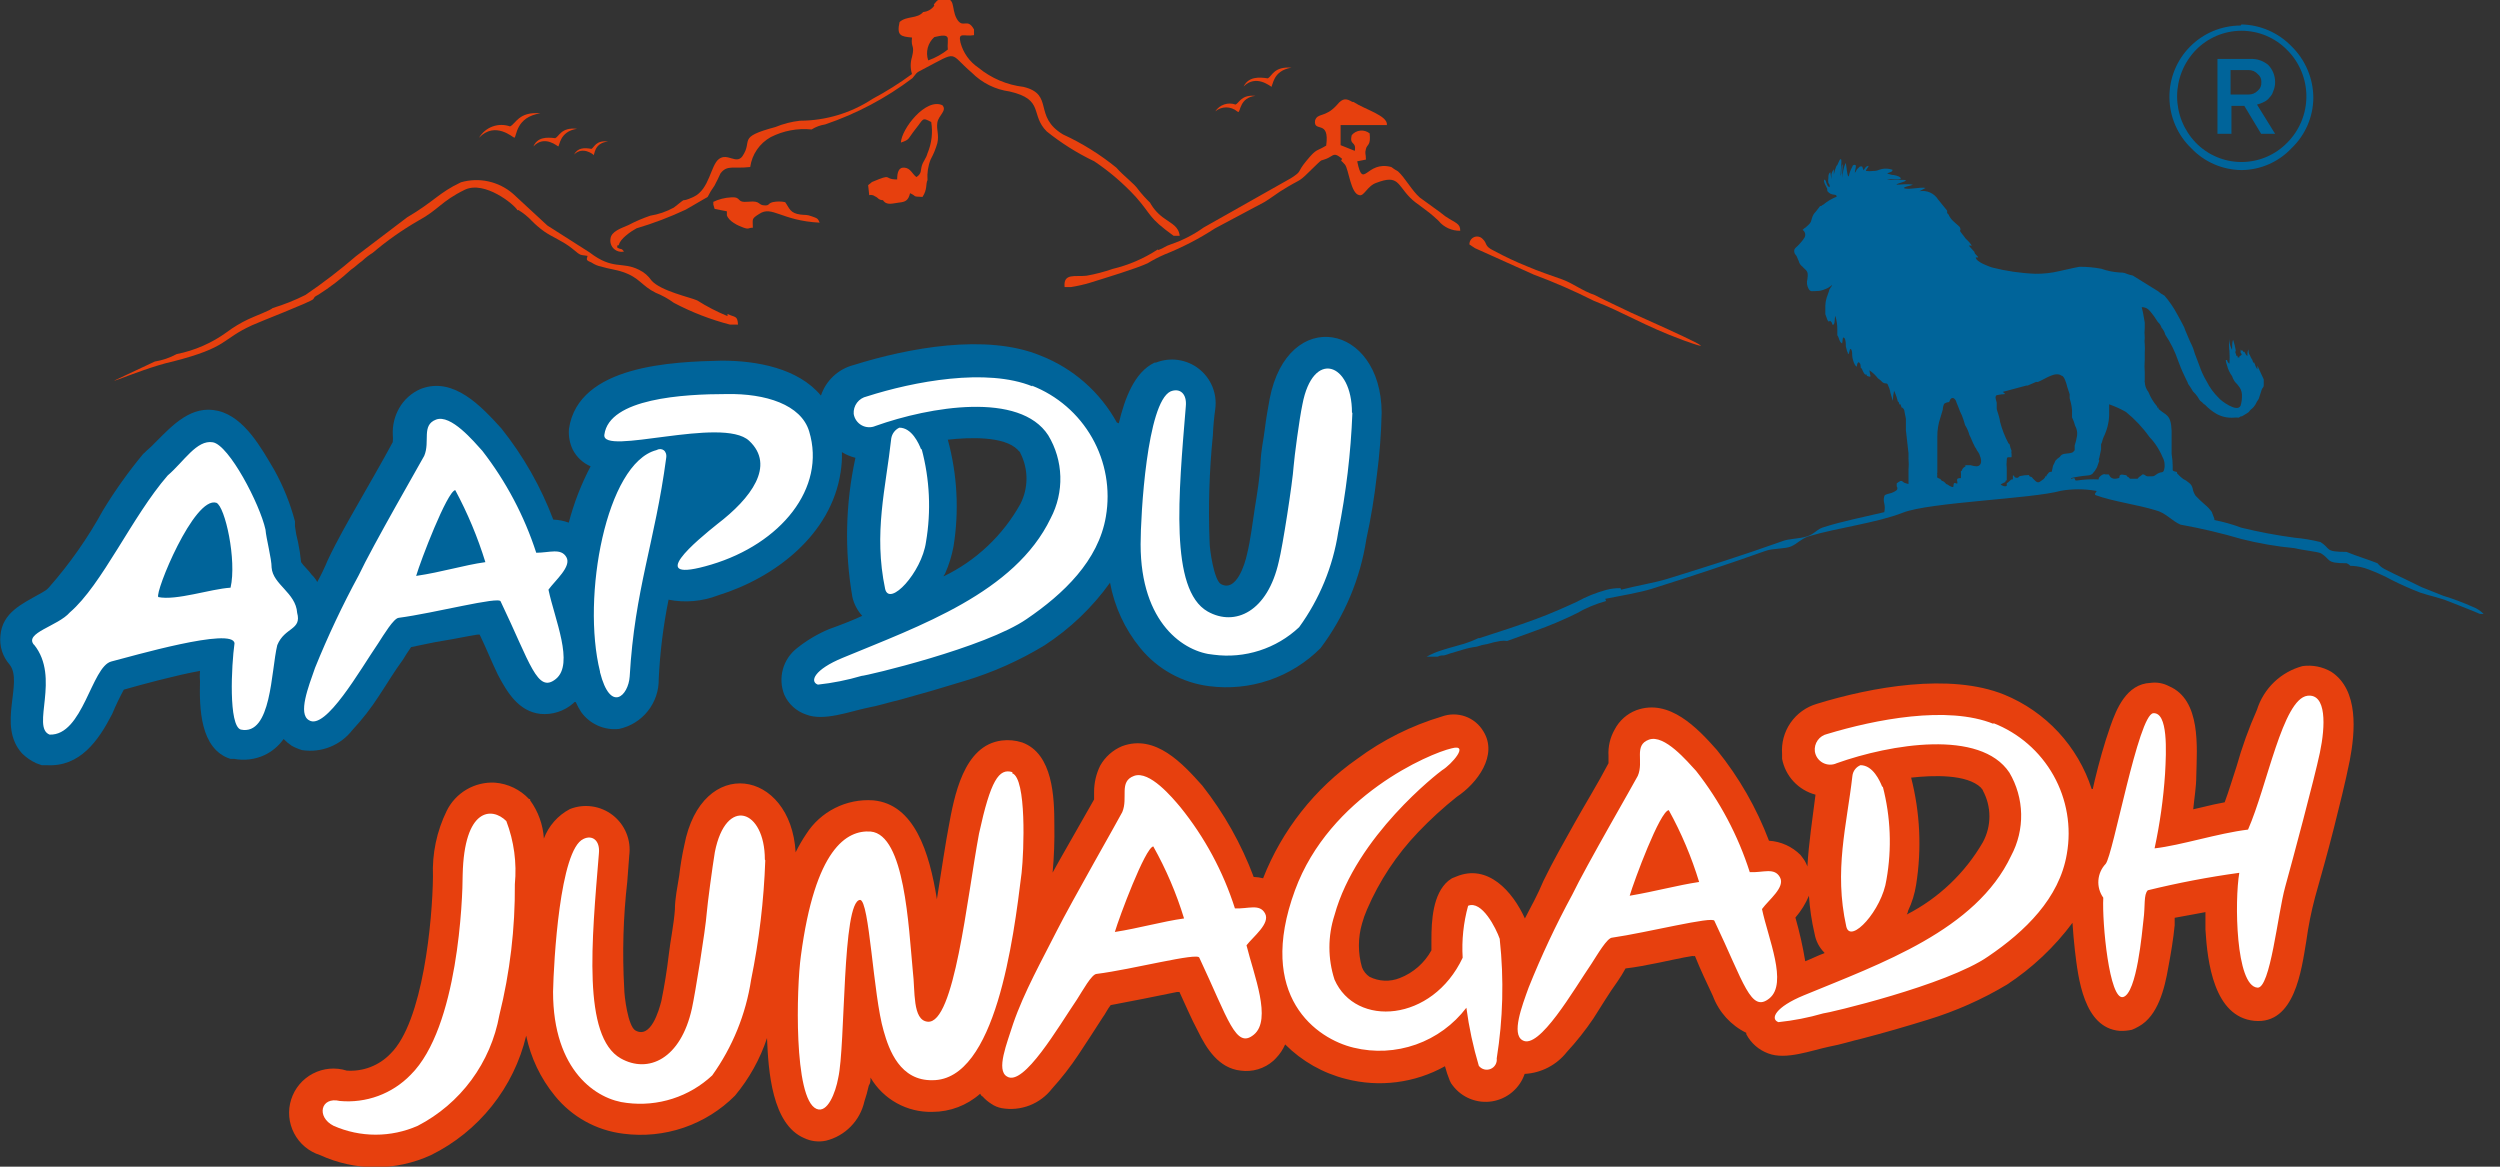 <svg width="135" height="63" viewBox="0 0 135 63" fill="none" xmlns="http://www.w3.org/2000/svg">
<rect x="0" y="0" width="135" height="63" fill="#333333" stroke="none"/>
<g clip-path="url(#clip0_128_1378)">
<path fill-rule="evenodd" clip-rule="evenodd" d="M47.044 9.867L46.879 9.997L46.938 10.539C46.995 10.519 47.058 10.519 47.115 10.539C47.174 10.539 47.244 10.61 47.315 10.634C47.386 10.657 47.445 10.81 47.681 10.81C47.881 11.117 48.211 10.976 48.541 10.94C48.871 10.905 49.048 10.846 49.143 10.433C49.544 10.61 49.213 10.61 49.815 10.634C50.086 10.233 49.98 9.926 50.086 9.726C50.057 9.349 50.113 8.97 50.251 8.618C50.405 8.337 50.528 8.041 50.616 7.734C50.723 7.262 50.557 7.026 50.616 6.625C50.675 6.225 51.159 5.977 50.888 5.682C49.992 5.27 48.683 6.955 48.648 7.698C49.154 7.533 49.013 7.498 49.449 6.955C49.885 6.413 49.779 6.319 50.286 6.59C50.38 7.16 50.31 7.744 50.086 8.276C50.015 8.547 49.85 8.712 49.779 8.948C49.709 9.184 49.779 9.384 49.485 9.561C49.249 9.384 49.178 9.089 48.848 9.054C48.518 9.019 48.447 9.325 48.447 9.69C47.645 9.69 48.282 9.325 47.079 9.832L47.044 9.867Z" fill="#E7400E"/>
<path fill-rule="evenodd" clip-rule="evenodd" d="M38.52 10.904V11.046L38.59 11.282L39.251 11.411V11.623C39.357 11.954 39.852 12.189 40.159 12.296C40.465 12.402 40.395 12.296 40.654 12.296C40.654 11.824 40.559 11.824 40.996 11.553C41.691 11.081 42.175 11.918 44.262 12.024C44.167 11.789 44.132 11.789 43.837 11.682C43.542 11.576 43.531 11.623 43.236 11.588C42.658 11.517 42.635 11.246 42.399 10.916C42.177 10.869 41.948 10.869 41.727 10.916C41.456 10.987 41.562 11.093 41.326 11.093C40.89 11.093 41.125 10.822 40.418 10.893C39.711 10.963 40.088 10.621 39.487 10.657C39.138 10.673 38.797 10.761 38.484 10.916L38.52 10.904Z" fill="#E7400E"/>
<path fill-rule="evenodd" clip-rule="evenodd" d="M27.778 7.439C27.908 7.368 27.849 6.319 29.181 6.119C28.002 6.012 27.849 6.696 27.542 6.826C27.235 6.718 26.901 6.72 26.595 6.832C26.29 6.944 26.033 7.159 25.868 7.439C26.741 6.519 27.707 7.439 27.778 7.439Z" fill="#E7400E"/>
<path fill-rule="evenodd" clip-rule="evenodd" d="M68.632 4.703C68.762 4.633 68.703 3.819 69.74 3.654C68.797 3.583 68.703 4.09 68.467 4.232C67.995 4.161 67.429 4.126 67.158 4.668C67.83 3.996 68.597 4.668 68.632 4.668V4.703Z" fill="#E7400E"/>
<path fill-rule="evenodd" clip-rule="evenodd" d="M30.136 7.91C30.23 7.91 30.195 7.096 31.162 6.955C30.301 6.861 30.195 7.368 29.983 7.462C29.523 7.403 29.016 7.403 28.804 7.91C29.405 7.262 30.113 7.91 30.148 7.91H30.136Z" fill="#E7400E"/>
<path fill-rule="evenodd" clip-rule="evenodd" d="M66.863 6.048C66.993 6.048 66.934 5.27 67.794 5.176C67.028 5.105 66.934 5.541 66.722 5.647C66.524 5.576 66.309 5.573 66.11 5.639C65.911 5.706 65.74 5.837 65.625 6.013C65.79 5.875 65.999 5.799 66.215 5.799C66.43 5.799 66.639 5.875 66.804 6.013L66.863 6.048Z" fill="#E7400E"/>
<path fill-rule="evenodd" clip-rule="evenodd" d="M32.035 8.382C32.141 8.382 32.035 7.734 32.836 7.64C32.164 7.569 32.105 7.946 31.94 8.04C31.563 7.97 31.198 7.97 30.997 8.347C31.469 7.875 32.035 8.347 32.035 8.347V8.382Z" fill="#E7400E"/>
<path fill-rule="evenodd" clip-rule="evenodd" d="M50.451 0.307C50.382 0.404 50.292 0.486 50.188 0.545C50.085 0.604 49.969 0.639 49.85 0.649C49.543 1.026 48.942 0.849 48.576 1.191C48.411 1.934 48.647 1.969 49.248 2.028C49.178 2.606 49.413 2.405 49.248 3.077C49.154 3.376 49.154 3.697 49.248 3.997C48.571 4.496 47.857 4.945 47.114 5.341C45.952 6.106 44.592 6.515 43.2 6.519C42.742 6.57 42.294 6.685 41.868 6.861C39.757 7.427 40.689 7.569 40.087 8.441C39.757 8.889 39.285 8.241 38.826 8.583C38.366 8.924 38.319 10.233 37.446 10.634C36.574 11.035 37.281 10.504 36.385 11.211C35.989 11.428 35.558 11.576 35.112 11.648C34.706 11.786 34.312 11.956 33.933 12.155C33.532 12.331 33.001 12.496 32.966 12.897C32.95 12.995 32.958 13.095 32.99 13.189C33.022 13.283 33.076 13.367 33.148 13.435C33.221 13.502 33.309 13.551 33.404 13.577C33.5 13.602 33.6 13.604 33.697 13.581C33.532 13.369 33.567 13.51 33.331 13.369C33.331 13.098 33.331 13.369 33.426 13.204C33.496 12.897 34.062 12.496 34.369 12.331C35.281 12.061 36.172 11.722 37.034 11.318L38.213 10.634C38.317 10.423 38.439 10.222 38.578 10.033C38.708 9.797 38.814 9.561 38.908 9.361C39.274 8.889 39.58 9.125 40.512 9.019C40.559 8.682 40.683 8.361 40.876 8.081C41.068 7.8 41.323 7.569 41.62 7.404C42.3 7.058 43.066 6.915 43.825 6.991C44.048 6.852 44.296 6.76 44.556 6.72C46.252 6.144 47.844 5.3 49.272 4.221C49.531 3.926 49.402 3.961 49.873 3.725C51.807 2.712 51.206 2.841 52.479 3.926C53.029 4.479 53.746 4.836 54.519 4.94C56.417 5.376 55.615 6.189 56.523 7.097C57.315 7.733 58.177 8.275 59.093 8.712C59.913 9.262 60.665 9.907 61.334 10.634C62.23 11.648 61.97 11.718 63.373 12.732H63.703C63.645 12.225 63.267 12.084 62.902 11.813C62.568 11.591 62.293 11.291 62.1 10.94C61.871 10.72 61.658 10.483 61.463 10.233C61.263 9.926 60.661 9.49 60.284 9.054C59.404 8.339 58.438 7.737 57.407 7.262C55.769 6.284 56.948 5.105 55.273 4.692C54.377 4.587 53.53 4.227 52.833 3.655C52.356 3.335 52.013 2.853 51.866 2.299C51.724 1.698 52.066 1.992 52.597 1.898V1.592C52.231 0.92 51.996 1.592 51.666 1.014C51.335 0.436 51.666 -0.236 50.793 -0.023C50.593 -0.023 50.557 0.106 50.428 0.236L50.451 0.307ZM50.121 3.254C50.048 3.036 50.041 2.802 50.099 2.58C50.158 2.358 50.28 2.158 50.451 2.004C50.522 2.004 51.182 1.769 51.182 2.099V2.275C51.17 2.409 51.17 2.543 51.182 2.676C50.87 2.924 50.519 3.119 50.145 3.254H50.121Z" fill="#E7400E"/>
<path fill-rule="evenodd" clip-rule="evenodd" d="M39.286 16.953C39.686 17.153 39.828 17.023 39.852 17.53H39.427C38.371 17.257 37.35 16.861 36.385 16.351C36.083 16.13 35.754 15.948 35.407 15.809C34.64 15.432 34.546 14.995 33.638 14.689C33.273 14.559 32.872 14.524 32.459 14.394C32.277 14.359 32.105 14.286 31.952 14.182C31.657 14.052 31.657 14.052 31.728 13.817C31.256 13.746 31.386 13.817 30.891 13.416C30.396 13.015 29.818 12.803 29.382 12.496C29.146 12.327 28.925 12.138 28.721 11.93C28.512 11.708 28.274 11.514 28.014 11.353C28.085 11.247 28.085 11.353 27.943 11.353C27.778 11.046 26.175 9.738 25.102 10.245C23.805 10.881 23.699 11.317 22.567 11.93C21.703 12.429 20.886 13.005 20.126 13.652C19.923 13.777 19.733 13.923 19.56 14.088C19.324 14.253 19.159 14.43 18.959 14.559C18.411 15.063 17.819 15.517 17.19 15.915C16.954 16.045 17.014 16.009 16.919 16.151C16.825 16.292 13.948 17.401 13.606 17.566C11.908 18.344 12.368 18.744 9.326 19.523C7.463 19.923 3.82 21.645 8.359 19.523C8.772 19.456 9.171 19.32 9.538 19.122C10.513 18.928 11.434 18.526 12.238 17.943C12.606 17.667 13.001 17.43 13.417 17.235C13.759 17.07 14.597 16.764 14.726 16.634C15.335 16.45 15.927 16.213 16.495 15.927C17.446 15.28 18.359 14.58 19.23 13.828L21.977 11.742C23.475 10.858 23.675 10.421 24.89 9.844C25.371 9.705 25.88 9.688 26.37 9.795C26.86 9.902 27.316 10.13 27.696 10.457L29.558 12.178L31.834 13.628C33.107 14.607 33.579 14.1 34.51 14.571C34.781 14.701 35.013 14.9 35.182 15.149C35.678 15.715 37.281 16.056 37.647 16.222C38.167 16.551 38.716 16.835 39.286 17.07V16.953Z" fill="#E7400E"/>
<path fill-rule="evenodd" clip-rule="evenodd" d="M62.512 13.475C61.766 13.963 60.94 14.318 60.072 14.524C59.615 14.684 59.145 14.806 58.669 14.889C58.067 14.96 57.407 14.724 57.489 15.502H57.831C58.182 15.447 58.529 15.368 58.869 15.266C59.73 14.995 61.298 14.524 61.97 14.217C62.261 14.039 62.564 13.882 62.878 13.746C63.834 13.366 64.751 12.893 65.613 12.331L68.289 10.905C68.62 10.704 68.82 10.539 69.127 10.339C70.53 9.454 69.893 10.068 71.131 8.853C71.426 8.582 71.261 8.712 71.603 8.582C71.945 8.452 72.003 8.24 72.298 8.441C72.593 8.641 72.428 8.582 72.428 8.653C72.428 8.724 72.428 8.653 72.628 8.889C72.829 9.124 72.935 10.468 73.406 10.539C73.666 10.61 73.831 10.032 74.338 9.867C75.517 9.419 75.446 9.961 76.142 10.669C76.507 11.046 77.014 11.282 77.675 11.918C77.817 12.093 77.997 12.232 78.201 12.326C78.406 12.42 78.629 12.466 78.854 12.461C78.854 12.06 78.618 12.06 78.052 11.683L77.745 11.447L76.672 10.669C76.248 10.303 75.871 9.596 75.493 9.254C75.366 9.185 75.243 9.106 75.128 9.018C73.76 8.653 73.619 10.303 73.289 8.712L73.76 8.617C73.76 8.276 73.689 8.311 73.76 8.04C73.831 7.769 74.031 7.875 73.961 7.203C73.819 7.089 73.639 7.036 73.458 7.053C73.277 7.071 73.111 7.158 72.994 7.297C72.852 7.875 73.253 7.604 73.159 8.146L72.392 7.839V6.755H74.892C74.963 6.248 73.713 5.918 73.088 5.505H73.029C72.723 5.328 72.522 5.258 72.192 5.67C71.555 6.378 71.154 6.071 71.013 6.507C70.919 7.191 71.815 6.413 71.614 7.863C71.048 8.205 71.119 7.993 70.553 8.676C69.987 9.36 70.353 9.207 69.716 9.62L65 12.284C64.458 12.672 63.862 12.977 63.231 13.192C62.901 13.298 62.866 13.392 62.559 13.498L62.512 13.475Z" fill="#E7400E"/>
<path fill-rule="evenodd" clip-rule="evenodd" d="M79.656 13.404L82.827 14.83C83.934 15.24 85.016 15.713 86.07 16.245C87.708 16.881 88.77 17.589 90.88 18.367C93.957 19.487 88.746 17.188 88.074 16.881C87.874 16.787 86.164 15.974 86.129 15.938C85.433 15.703 84.95 15.302 84.36 15.089C83.77 14.877 83.087 14.653 82.462 14.382C81.853 14.137 81.259 13.857 80.681 13.545C80.115 13.274 80.351 13.168 80.056 12.897C79.998 12.837 79.923 12.796 79.841 12.78C79.759 12.764 79.674 12.773 79.597 12.806C79.52 12.84 79.456 12.895 79.412 12.966C79.367 13.037 79.345 13.12 79.349 13.203L79.656 13.404Z" fill="#E7400E"/>
<path fill-rule="evenodd" clip-rule="evenodd" d="M87.543 31.842C88.38 31.63 89.359 31.465 90.019 31.264C92.189 30.592 94.028 30.015 96.209 29.237C96.61 29.072 97.141 29.107 97.577 28.966C98.013 28.824 98.108 28.565 98.508 28.459C99.475 28.152 100.654 27.916 101.751 27.657C101.786 27.502 101.786 27.341 101.751 27.185C101.715 27.062 101.715 26.931 101.751 26.808C101.751 26.714 101.916 26.678 102.057 26.643C102.19 26.611 102.315 26.55 102.423 26.466C102.447 26.439 102.46 26.403 102.46 26.366C102.46 26.329 102.447 26.294 102.423 26.266V26.101C102.485 26.051 102.552 26.008 102.623 25.971C102.753 25.971 102.682 25.971 102.824 26.066C102.9 26.096 102.979 26.119 103.059 26.136V25.382C103.077 25.178 103.077 24.973 103.059 24.769V24.474L102.918 23.224V22.812V22.611L102.847 22.246C102.847 22.14 102.777 22.034 102.718 22.01C102.659 21.986 102.718 22.01 102.718 22.069L102.647 21.904V21.845C102.552 21.845 102.576 21.845 102.553 21.786C102.529 21.727 102.552 21.715 102.482 21.68C102.436 21.481 102.369 21.287 102.281 21.102C102.239 21.28 102.215 21.462 102.211 21.645L102.081 21.208C102.081 21.102 101.975 20.831 101.951 20.796C101.928 20.761 101.951 20.701 101.81 20.701C101.748 20.698 101.689 20.673 101.645 20.631C101.575 20.554 101.496 20.486 101.409 20.43C101.279 20.262 101.124 20.115 100.949 19.994C100.959 20.098 100.979 20.201 101.008 20.301C101.008 20.395 100.878 20.301 100.808 20.301V20.23C100.808 20.23 100.808 20.23 100.749 20.23C100.69 20.23 100.642 20.124 100.607 20.065C100.572 20.006 100.548 19.888 100.477 19.853C100.477 19.758 100.477 19.593 100.348 19.558C100.32 19.59 100.299 19.628 100.287 19.668C100.274 19.709 100.271 19.752 100.277 19.794C100.183 19.794 100.112 19.593 100.077 19.487C100.042 19.389 100.022 19.285 100.018 19.181C100.018 19.086 100.018 18.91 99.947 18.851C99.876 18.792 99.876 19.051 99.817 19.11C99.758 19.169 99.817 19.051 99.746 18.98L99.676 18.709C99.676 18.579 99.676 18.308 99.581 18.238C99.487 18.167 99.511 18.403 99.475 18.544C99.31 18.473 99.31 18.202 99.216 18.108V17.802C99.218 17.55 99.182 17.3 99.11 17.059C99.051 17.188 99.11 17.389 99.015 17.53H98.945C98.944 17.468 98.918 17.409 98.874 17.365C98.815 17.295 98.78 17.365 98.744 17.365C98.713 17.336 98.688 17.3 98.674 17.259L98.567 16.964C98.567 16.894 98.567 16.658 98.567 16.517C98.572 16.369 98.596 16.222 98.638 16.08L98.768 15.715C98.768 15.609 98.909 15.479 98.933 15.408C98.956 15.338 98.803 15.538 98.567 15.609C98.424 15.677 98.267 15.714 98.108 15.715C97.872 15.715 97.766 15.774 97.671 15.609C97.623 15.528 97.593 15.438 97.58 15.345C97.568 15.252 97.575 15.157 97.6 15.066C97.671 14.595 97.53 14.63 97.329 14.395C97.228 14.32 97.156 14.211 97.129 14.088C97.07 13.994 97.035 13.817 96.964 13.758C96.893 13.699 96.834 13.487 96.964 13.381C97.094 13.274 97.365 12.98 97.459 12.803C97.488 12.735 97.492 12.658 97.47 12.587C97.449 12.516 97.403 12.455 97.341 12.414C97.402 12.352 97.469 12.296 97.542 12.249C97.707 12.084 97.777 12.084 97.848 11.777C97.881 11.647 97.951 11.528 98.049 11.435L98.284 11.129H98.343C98.343 11.129 98.414 11.058 98.449 11.058C98.668 10.874 98.915 10.727 99.18 10.622C99.18 10.422 98.909 10.622 98.674 10.316V10.245C98.674 10.115 98.473 9.915 98.497 9.702C98.603 9.702 98.603 9.844 98.638 9.915C98.674 9.985 98.697 10.08 98.803 10.115C98.803 9.974 98.803 9.974 98.732 9.879C98.715 9.79 98.715 9.698 98.732 9.608C98.732 9.502 98.732 9.372 98.838 9.302L98.897 9.679V9.573C98.897 9.502 98.897 9.431 98.897 9.408C98.921 9.309 98.966 9.217 99.027 9.137V9.431C99.055 9.269 99.102 9.111 99.169 8.96C99.263 8.901 99.298 8.63 99.393 8.594C99.487 8.559 99.393 9.137 99.393 9.502C99.463 9.372 99.393 8.995 99.499 8.865V9.031C99.479 9.223 99.479 9.416 99.499 9.608C99.499 9.329 99.555 9.052 99.664 8.795C99.723 8.972 99.723 9.467 99.829 9.537C99.866 9.347 99.934 9.164 100.029 8.995C100.029 8.995 100.029 8.901 100.159 8.901C100.289 8.901 100.159 9.172 100.159 9.337C100.301 9.172 100.159 9.231 100.43 8.995C100.472 8.982 100.518 8.982 100.56 8.995L100.631 9.196C100.701 9.101 100.737 8.995 100.866 8.96C100.996 8.924 100.76 9.137 100.76 9.231C100.893 9.249 101.028 9.249 101.161 9.231C101.266 9.233 101.371 9.213 101.468 9.172C101.704 9.084 101.963 9.084 102.199 9.172C102.199 9.302 101.998 9.302 101.904 9.372L102.163 9.443C102.27 9.443 102.564 9.502 102.635 9.608C102.706 9.714 102.364 9.679 102.293 9.679C102.16 9.66 102.025 9.66 101.892 9.679C102.069 9.738 102.8 9.679 102.93 9.738C102.835 9.844 102.494 9.879 102.399 9.974C102.67 9.974 102.965 9.915 103.295 9.974C103.166 10.044 102.93 10.044 102.8 10.15C103.001 10.28 103.696 10.08 103.979 10.15L103.649 10.327C103.841 10.292 104.038 10.315 104.217 10.393C104.395 10.47 104.547 10.599 104.651 10.764L105.146 11.377C105.146 11.471 105.146 11.435 105.146 11.506L105.217 11.577C105.277 11.716 105.365 11.84 105.477 11.942L105.818 12.249C105.948 12.485 105.748 12.379 105.913 12.579L106.078 12.791C106.105 12.841 106.141 12.884 106.184 12.921C106.297 13.021 106.396 13.136 106.479 13.263H106.314L106.62 13.605C106.62 13.734 106.797 13.805 106.821 13.899H106.691C106.691 14.135 107.363 14.371 107.563 14.442C108.335 14.64 109.125 14.755 109.922 14.784C110.35 14.789 110.778 14.741 111.195 14.642C111.56 14.571 111.89 14.477 112.291 14.406C112.687 14.404 113.082 14.44 113.47 14.512C113.782 14.624 114.107 14.691 114.437 14.713C114.508 14.713 114.708 14.713 114.838 14.784C114.945 14.826 115.055 14.857 115.168 14.878L116.536 15.727C116.638 15.821 116.753 15.9 116.878 15.962C117.148 16.273 117.381 16.613 117.573 16.976L117.774 17.342L117.951 17.684L118.01 17.849L118.08 18.014C118.175 18.226 118.246 18.426 118.352 18.627C118.458 18.827 118.517 19.134 118.576 19.24L118.776 19.77C118.872 20.054 118.999 20.327 119.153 20.584C119.32 20.922 119.544 21.228 119.814 21.491C119.92 21.633 120.816 22.305 120.993 21.904C121.053 21.706 121.077 21.498 121.063 21.291C121.053 21.116 120.982 20.949 120.863 20.819C120.792 20.713 120.733 20.69 120.663 20.584C120.592 20.477 120.556 20.383 120.533 20.312C120.405 20.14 120.313 19.943 120.262 19.735C120.222 19.641 120.198 19.542 120.191 19.44H120.262C120.262 19.511 120.332 19.605 120.391 19.64C120.405 19.417 120.405 19.192 120.391 18.969C120.359 18.742 120.359 18.512 120.391 18.285V18.426C120.405 18.592 120.453 18.752 120.533 18.898C120.533 18.756 120.533 18.426 120.592 18.355C120.652 18.545 120.699 18.738 120.733 18.933C120.733 19.027 120.663 18.933 120.733 19.098C120.804 19.263 120.733 19.24 120.828 19.204V19.299H120.934C120.934 19.169 120.863 19.299 120.993 19.204C121.122 19.11 120.993 19.098 120.993 19.027C120.993 18.957 120.993 19.027 120.993 18.792V18.863C120.993 18.933 121.063 18.933 121.122 18.933V18.992H121.193L121.252 19.098C121.275 19.151 121.311 19.195 121.358 19.228C121.358 19.098 121.358 18.992 121.417 18.863C121.417 18.933 121.417 19.098 121.488 19.169C121.523 19.265 121.571 19.356 121.629 19.44C121.635 19.481 121.65 19.52 121.672 19.555C121.694 19.589 121.724 19.619 121.759 19.64V19.534C121.767 19.551 121.77 19.569 121.77 19.587C121.77 19.606 121.767 19.624 121.759 19.64C121.784 19.752 121.832 19.856 121.901 19.947V19.747L122.042 20.053L122.242 20.489C122.242 20.595 122.242 20.654 122.242 20.796C122.242 20.937 122.172 20.925 122.136 21.032L121.971 21.538L121.865 21.704C121.823 21.801 121.767 21.892 121.7 21.975C121.641 22.046 121.5 22.14 121.464 22.21C121.429 22.281 121.228 22.376 121.063 22.482H121.004L120.898 22.552C120.808 22.545 120.717 22.545 120.627 22.552C120.304 22.578 119.98 22.508 119.696 22.352C119.46 22.215 119.245 22.044 119.059 21.845C119 21.845 118.929 21.715 118.859 21.68C118.788 21.645 118.729 21.515 118.658 21.409C118.587 21.303 118.528 21.244 118.422 21.138C118.344 20.999 118.257 20.865 118.163 20.737C118.136 20.655 118.101 20.576 118.057 20.501L117.963 20.301C117.892 20.159 117.821 19.994 117.762 19.853L117.621 19.487C117.453 18.987 117.219 18.511 116.925 18.073C116.89 17.933 116.821 17.803 116.725 17.695C116.688 17.576 116.618 17.47 116.524 17.389C116.396 17.176 116.25 16.975 116.088 16.788C116.036 16.722 115.97 16.67 115.894 16.635C115.818 16.6 115.735 16.584 115.652 16.587L115.722 16.882L115.817 17.424V17.695C115.799 17.876 115.799 18.057 115.817 18.238C115.8 18.359 115.8 18.482 115.817 18.603C115.828 18.74 115.828 18.878 115.817 19.016V19.416C115.798 19.652 115.798 19.889 115.817 20.124V20.537C115.81 20.551 115.807 20.567 115.807 20.584C115.807 20.6 115.81 20.616 115.817 20.631C115.824 20.828 115.894 21.018 116.017 21.173C116.128 21.458 116.288 21.721 116.489 21.951V22.01H116.559C116.559 22.01 116.559 22.01 116.559 22.081C116.96 22.446 117.232 22.352 117.267 23.26V24.203V24.344V24.509C117.304 24.732 117.324 24.956 117.326 25.181V25.382C117.326 25.453 117.562 25.488 117.562 25.488C117.554 25.511 117.554 25.535 117.562 25.559C117.661 25.672 117.771 25.775 117.892 25.865C118.004 25.916 118.107 25.983 118.198 26.066C118.299 26.135 118.371 26.241 118.399 26.36C118.423 26.508 118.479 26.649 118.564 26.773C118.72 26.939 118.886 27.096 119.059 27.244C119.203 27.36 119.33 27.494 119.436 27.645C119.495 27.787 119.531 27.881 119.566 27.987C119.601 28.093 119.566 28.058 119.566 28.081C120.064 28.177 120.553 28.316 121.028 28.494C121.977 28.726 122.937 28.907 123.905 29.036C124.378 29.078 124.847 29.157 125.308 29.272C125.886 29.637 125.508 29.803 126.711 29.803C127.312 30.05 127.89 30.215 128.385 30.416C128.486 30.54 128.61 30.644 128.751 30.722C129.057 30.887 129.494 31.088 129.859 31.264L130.755 31.701L131.934 32.172C132.481 32.339 133.016 32.54 133.538 32.773C133.756 32.855 133.953 32.984 134.115 33.151H133.915C133.373 32.915 132.736 32.679 132.241 32.479C131.746 32.278 131.203 32.172 130.708 32.007C130.182 31.806 129.666 31.577 129.163 31.323C128.764 31.107 128.351 30.918 127.925 30.758C127.639 30.643 127.337 30.576 127.029 30.557H126.923C126.868 30.496 126.799 30.448 126.723 30.416C125.544 30.416 125.897 30.215 125.32 29.873C125.084 29.779 124.318 29.708 123.917 29.602C122.946 29.511 121.985 29.346 121.04 29.107C119.954 28.788 118.852 28.528 117.739 28.329C117.267 28.117 116.937 27.681 116.394 27.551C115.392 27.244 114.095 27.079 113.164 26.738C113.022 26.667 113.329 26.502 113.164 26.502C112.543 26.395 111.91 26.395 111.289 26.502C109.745 26.938 104.215 27.115 102.765 27.681C101.315 28.247 99.228 28.494 97.648 28.966C97.247 29.107 97.046 29.366 96.716 29.508C96.386 29.649 95.749 29.602 95.349 29.744C93.167 30.522 91.328 31.123 89.159 31.807C88.498 32.007 87.52 32.172 86.683 32.337L86.73 32.455C86.169 32.609 85.63 32.835 85.126 33.127C84.398 33.484 83.65 33.799 82.886 34.07L81.389 34.612C81.268 34.594 81.144 34.594 81.023 34.612C80.784 34.652 80.548 34.707 80.316 34.778C80.123 34.804 79.933 34.851 79.75 34.919C79.49 34.952 79.234 35.007 78.984 35.084C78.712 35.155 78.477 35.249 78.311 35.284C78.203 35.326 78.093 35.361 77.981 35.391C77.875 35.391 77.746 35.391 77.639 35.461H77.274C77.144 35.461 76.944 35.461 77.038 35.461C77.315 35.309 77.608 35.186 77.911 35.096C78.311 34.966 78.748 34.86 79.09 34.754C79.344 34.674 79.593 34.576 79.832 34.459H79.891C80.858 34.153 82.002 33.775 82.898 33.445C83.794 33.115 84.572 32.762 85.138 32.502C85.644 32.222 86.183 32.004 86.742 31.854C86.991 31.786 87.249 31.755 87.508 31.76L87.543 31.842ZM112.044 25.948C112.06 25.94 112.079 25.936 112.097 25.936C112.115 25.936 112.133 25.94 112.15 25.948C112.54 25.889 112.935 25.869 113.329 25.889C113.336 25.866 113.336 25.841 113.329 25.818C113.387 25.73 113.469 25.661 113.565 25.617C113.585 25.609 113.607 25.604 113.63 25.604C113.652 25.604 113.674 25.609 113.694 25.617C113.801 25.617 113.801 25.617 113.859 25.617C113.918 25.617 113.93 25.959 114.402 25.818C114.496 25.818 114.402 25.712 114.496 25.653C114.59 25.594 114.661 25.653 114.767 25.653C114.873 25.653 114.826 25.724 114.897 25.747C114.968 25.771 114.968 25.818 115.027 25.853H115.428C115.498 25.783 115.498 25.747 115.569 25.724L115.699 25.617C115.864 25.617 115.828 25.724 116.005 25.724C116.406 25.724 116.265 25.724 116.501 25.582C116.736 25.441 116.807 25.582 116.866 25.346C116.921 25.119 116.888 24.878 116.772 24.674C116.726 24.556 116.671 24.442 116.607 24.332C116.461 24.061 116.278 23.811 116.064 23.59C115.707 23.087 115.282 22.635 114.803 22.246C114.513 22.081 114.209 21.943 113.895 21.833V22.069V22.411C113.882 22.82 113.781 23.222 113.6 23.59C113.529 23.731 113.529 23.861 113.459 23.991V24.262L113.364 24.71C113.364 24.71 113.294 24.84 113.364 24.875L113.235 25.24L113.128 25.417C113.034 25.547 113.034 25.511 112.999 25.582C112.92 25.64 112.825 25.673 112.728 25.677C112.426 25.701 112.126 25.748 111.832 25.818C111.832 25.889 111.926 25.818 111.997 25.818C112.067 25.818 111.997 25.912 112.126 25.948H112.044ZM106.149 25.146C106.149 25.205 106.054 25.205 105.983 25.311C105.913 25.417 105.984 25.405 105.889 25.441V25.511C105.895 25.59 105.895 25.669 105.889 25.747V25.818C105.759 25.818 105.653 25.818 105.689 25.983C105.724 26.148 105.689 26.124 105.594 26.089C105.5 26.054 105.488 26.148 105.488 26.254C105.488 26.36 105.288 26.254 105.194 26.183C105.099 26.113 105.123 26.183 105.052 26.089C105.017 26.045 104.972 26.009 104.922 25.983C104.922 25.983 104.852 25.983 104.816 25.912C104.781 25.841 104.616 25.818 104.616 25.783C104.6 25.737 104.6 25.687 104.616 25.641C104.601 25.599 104.601 25.553 104.616 25.511C104.616 25.441 104.616 25.405 104.616 25.382V24.84V24.368V24.203V23.566C104.613 23.221 104.669 22.879 104.781 22.552L104.911 22.116C104.913 22.01 104.937 21.906 104.981 21.81C105.058 21.748 105.154 21.714 105.252 21.715L105.311 21.574C105.453 21.373 105.618 21.574 105.653 21.739L105.748 21.975C105.804 22.136 105.871 22.294 105.948 22.446C106.012 22.612 106.067 22.781 106.113 22.953C106.219 23.121 106.299 23.304 106.349 23.495C106.42 23.602 106.549 23.967 106.585 24.002C106.618 24.086 106.661 24.166 106.715 24.238C106.742 24.302 106.778 24.361 106.821 24.415C106.868 24.473 106.901 24.542 106.915 24.616C107.021 24.851 107.021 25.158 106.75 25.181C106.637 25.179 106.526 25.159 106.42 25.122C106.255 25.122 106.184 25.122 106.078 25.122L106.149 25.146ZM108.153 21.161L109.426 20.819H109.497L109.957 20.619C109.974 20.627 109.992 20.63 110.01 20.63C110.028 20.63 110.046 20.627 110.063 20.619C110.464 20.454 110.994 20.041 111.325 20.289C111.466 20.289 111.596 20.725 111.631 20.89L111.761 21.291V21.503L111.832 21.774C111.861 21.894 111.88 22.017 111.89 22.14C111.89 22.305 111.89 22.411 111.89 22.541C111.961 22.684 112.016 22.834 112.056 22.989C112.148 23.149 112.185 23.335 112.162 23.519C112.135 23.703 112.092 23.885 112.032 24.061C112.032 24.132 112.032 24.061 112.032 24.132C112.032 24.203 112.032 24.262 112.032 24.297C112.032 24.332 111.961 24.403 111.902 24.439C111.596 24.533 111.36 24.439 111.23 24.674L111.101 24.769L110.994 24.875C110.958 24.968 110.915 25.059 110.865 25.146L110.794 25.476C110.594 25.476 110.629 25.57 110.535 25.641C110.44 25.712 110.535 25.641 110.535 25.712H110.464C110.437 25.781 110.393 25.843 110.334 25.889C110.193 25.959 110.098 26.16 109.898 25.959C109.697 25.759 109.792 25.853 109.733 25.783C109.674 25.712 109.591 25.783 109.568 25.653C109.397 25.652 109.227 25.672 109.061 25.712C108.966 25.818 108.931 25.818 108.825 25.783C108.719 25.747 108.825 25.677 108.695 25.677V25.747C108.695 25.853 108.695 25.818 108.695 25.889C108.695 25.889 108.695 25.889 108.636 25.889C108.577 25.889 108.53 25.995 108.365 26.101V26.23C108.294 26.301 108.094 26.23 108.035 26.16C108.118 26.11 108.205 26.066 108.294 26.03C108.294 25.959 108.294 25.959 108.365 25.936V25.724V25.287C108.347 25.143 108.347 24.996 108.365 24.851C108.365 24.615 108.459 24.722 108.625 24.686V24.509C108.607 24.456 108.607 24.398 108.625 24.344C108.582 24.246 108.551 24.143 108.53 24.038C108.53 24.038 108.53 23.979 108.459 23.944C108.259 23.57 108.105 23.175 108 22.765C108 22.659 107.929 22.458 107.894 22.317C107.863 22.24 107.84 22.161 107.823 22.081C107.823 22.022 107.823 21.951 107.823 21.88V21.822C107.823 21.751 107.823 21.822 107.823 21.751C107.823 21.68 107.681 21.409 107.823 21.338C107.974 21.307 108.128 21.287 108.283 21.279L108.153 21.161Z" fill="#00649A"/>
<path fill-rule="evenodd" clip-rule="evenodd" d="M60.414 22.859C60.744 21.479 61.274 20.088 62.347 19.581H62.418C62.8 19.43 63.215 19.381 63.621 19.439C64.028 19.498 64.412 19.661 64.737 19.914C65.061 20.166 65.313 20.499 65.469 20.879C65.625 21.259 65.678 21.673 65.625 22.081C65.558 22.554 65.514 23.03 65.495 23.507C65.301 25.422 65.242 27.349 65.318 29.272C65.318 29.673 65.554 31.3 65.92 31.535C66.757 32.007 67.228 30.451 67.335 29.944C67.535 29.142 67.629 28.258 67.759 27.445C67.889 26.631 68.03 25.794 68.066 25.016C68.101 24.238 68.231 23.767 68.301 23.165C68.372 22.564 68.466 22.081 68.561 21.538C69.539 16.516 74.586 17.459 74.609 22.281C74.586 23.413 74.499 24.542 74.35 25.665C74.221 26.821 74.032 27.97 73.784 29.107C73.458 31.246 72.608 33.271 71.308 35.001C70.53 35.782 69.583 36.372 68.541 36.728C67.498 37.084 66.387 37.195 65.295 37.053C63.84 36.87 62.51 36.136 61.581 35.001C60.744 33.98 60.18 32.763 59.942 31.465C58.984 32.803 57.785 33.95 56.405 34.848C55.054 35.669 53.604 36.315 52.09 36.77C50.91 37.135 49.731 37.477 48.611 37.783C48.045 37.913 47.432 38.114 46.843 38.22C45.876 38.42 44.485 38.962 43.53 38.585C43.27 38.498 43.031 38.357 42.828 38.173C42.624 37.988 42.462 37.763 42.351 37.512C42.179 37.079 42.152 36.602 42.273 36.151C42.394 35.701 42.657 35.302 43.023 35.013C43.559 34.581 44.155 34.228 44.791 33.964C45.357 33.764 45.97 33.528 46.56 33.257C46.3 32.969 46.117 32.62 46.029 32.243C45.597 29.748 45.653 27.194 46.194 24.721C45.936 24.658 45.69 24.554 45.463 24.415C45.475 24.778 45.451 25.141 45.393 25.5C44.886 28.871 41.855 31.194 38.778 32.148C37.926 32.478 36.998 32.56 36.102 32.384C35.816 33.795 35.639 35.226 35.571 36.664C35.582 37.293 35.374 37.906 34.983 38.398C34.591 38.891 34.041 39.232 33.425 39.363C33.036 39.405 32.642 39.343 32.284 39.183C31.925 39.024 31.616 38.773 31.386 38.456C31.274 38.282 31.175 38.101 31.091 37.913H31.02L30.949 37.984C30.708 38.193 30.427 38.351 30.123 38.448C29.819 38.545 29.499 38.58 29.181 38.55C28.002 38.42 27.377 37.371 26.882 36.428C26.54 35.72 26.245 34.978 25.903 34.27C25.844 34.27 25.809 34.27 25.773 34.27C25.172 34.365 24.535 34.506 23.934 34.6C23.333 34.695 22.755 34.836 22.201 34.942C22.036 35.178 21.859 35.449 21.765 35.614C21.293 36.251 20.892 36.935 20.468 37.571C20.044 38.23 19.563 38.849 19.029 39.422C18.715 39.828 18.298 40.143 17.821 40.334C17.344 40.525 16.825 40.584 16.317 40.507C16.12 40.45 15.931 40.371 15.752 40.271C15.593 40.165 15.447 40.043 15.315 39.906C15.05 40.281 14.693 40.581 14.278 40.778C13.766 41.013 13.193 41.083 12.639 40.978H12.545H12.438C10.8 40.448 10.764 38.22 10.8 36.793C10.782 36.605 10.782 36.416 10.8 36.227C9.503 36.463 7.628 36.97 6.685 37.241C6.455 37.667 6.246 38.103 6.06 38.55C5.317 40 4.315 41.426 2.523 41.32H2.252L1.957 41.214C1.673 41.083 1.413 40.903 1.19 40.684C-0.177 39.163 1.285 36.864 0.518 35.886C0.332 35.675 0.192 35.427 0.107 35.16C0.022 34.892 -0.007 34.609 0.023 34.329C0.118 33.08 1.202 32.608 2.087 32.101C2.224 32.03 2.358 31.951 2.487 31.866L2.558 31.806L2.629 31.736C3.759 30.453 4.744 29.05 5.565 27.551C6.213 26.486 6.938 25.469 7.734 24.509L7.805 24.45L7.911 24.344C8.085 24.196 8.25 24.039 8.406 23.873C9.314 22.965 10.34 21.845 11.778 22.187C13.217 22.529 14.136 24.238 14.82 25.393C15.302 26.264 15.674 27.19 15.928 28.152V28.293V28.423C15.963 28.71 16.018 28.993 16.093 29.272C16.168 29.63 16.224 29.992 16.259 30.357C16.388 30.557 16.695 30.828 16.825 31.029C16.948 31.144 17.052 31.279 17.131 31.429C17.342 31.047 17.531 30.654 17.697 30.25C18.192 29.201 18.794 28.152 19.371 27.138C19.949 26.124 20.633 24.945 21.21 23.873C21.222 23.735 21.222 23.597 21.21 23.46C21.19 22.966 21.309 22.476 21.552 22.045C21.818 21.575 22.233 21.206 22.732 20.996C24.5 20.324 25.997 21.951 27.07 23.13C28.257 24.616 29.204 26.279 29.876 28.058C30.162 28.069 30.445 28.125 30.714 28.223C30.989 27.167 31.385 26.147 31.893 25.181C31.474 25.001 31.132 24.68 30.926 24.273C30.76 23.925 30.691 23.538 30.725 23.153C31.232 19.711 36.338 19.534 38.979 19.475C40.853 19.475 43.093 19.876 44.331 21.361C44.464 20.96 44.696 20.599 45.005 20.311C45.314 20.022 45.691 19.816 46.1 19.711C49.036 18.792 53.257 17.99 56.193 19.204C57.944 19.889 59.4 21.165 60.307 22.812L60.414 22.859ZM50.981 31.111C52.719 30.266 54.155 28.908 55.096 27.221C55.316 26.794 55.431 26.321 55.431 25.841C55.431 25.361 55.316 24.889 55.096 24.462C55.096 24.391 54.99 24.356 54.955 24.285C54.224 23.543 52.349 23.613 51.182 23.743C51.696 25.624 51.8 27.594 51.488 29.52C51.396 30.006 51.25 30.48 51.052 30.934C51.025 30.997 50.989 31.057 50.946 31.111H50.981Z" fill="#00649A"/>
<path fill-rule="evenodd" clip-rule="evenodd" d="M1.839 34.812C3.277 36.593 1.674 39.269 2.676 39.669C4.48 39.74 4.94 35.991 6.013 35.72C7.086 35.449 12.604 33.834 12.663 34.742C12.498 35.921 12.332 39.198 13.005 39.398C14.667 39.74 14.632 36.227 14.973 34.836C15.374 33.858 16.306 34.034 16.046 33.091C15.976 32.007 14.738 31.57 14.667 30.651C14.667 30.156 14.372 29.071 14.337 28.6C14.03 27.209 12.368 24.037 11.495 23.884C10.623 23.731 9.927 24.933 9.055 25.676C7.121 27.904 5.518 31.57 3.773 33.068C3.136 33.81 1.273 34.176 1.839 34.824V34.812ZM12.45 31.735C11.354 31.806 9.515 32.443 8.548 32.242C8.347 32.007 10.481 26.772 11.684 27.15C12.156 27.35 12.792 30.25 12.45 31.735ZM28.957 29.849C28.312 27.859 27.327 25.997 26.045 24.344C25.585 23.837 24.347 22.352 23.545 22.658C22.743 22.965 23.239 23.837 22.908 24.615C22.767 24.886 20.102 29.507 19.371 31.064C18.492 32.684 17.704 34.353 17.013 36.062C16.648 37.099 16.082 38.55 16.683 38.891C17.579 39.469 19.454 36.156 20.421 34.742C20.727 34.27 21.258 33.386 21.529 33.362C23.427 33.115 26.976 32.184 27.035 32.478C28.639 35.826 29.016 37.477 30.018 36.663C31.02 35.85 29.947 33.421 29.617 31.842C29.983 31.335 30.879 30.592 30.584 30.085C30.289 29.578 29.676 29.849 28.945 29.849H28.957ZM22.472 31.099C22.708 30.285 24.146 26.537 24.583 26.466C25.25 27.707 25.795 29.01 26.21 30.356C25.031 30.521 23.852 30.898 22.472 31.099ZM38.743 28.293C37.682 29.142 34.675 31.606 38.413 30.486C42.15 29.366 44.626 26.372 43.695 23.295C43.259 21.845 41.337 21.243 39.25 21.279C36.892 21.279 32.895 21.515 32.636 23.471C32.459 24.65 39.014 22.458 40.453 23.802C41.891 25.145 40.547 26.914 38.743 28.293ZM32.4 36.298C32.966 38.526 33.932 37.571 34.003 36.534C34.274 31.818 35.371 29.272 35.972 24.745C36.043 24.344 35.736 24.143 35.442 24.308C32.73 25.016 31.398 32.242 32.4 36.262V36.298ZM55.757 20.866C53.281 19.852 49.343 20.595 46.808 21.408C46.596 21.453 46.407 21.574 46.277 21.747C46.147 21.921 46.084 22.135 46.1 22.352C46.12 22.48 46.169 22.602 46.244 22.709C46.318 22.815 46.416 22.903 46.53 22.966C46.644 23.029 46.771 23.064 46.901 23.07C47.031 23.076 47.16 23.052 47.279 23C50.227 21.951 55.073 21.137 56.605 23.507C57.011 24.179 57.236 24.945 57.258 25.73C57.281 26.515 57.101 27.292 56.735 27.987C54.801 32.007 49.661 33.799 45.511 35.52C43.966 36.156 43.707 36.805 44.166 36.97C44.965 36.883 45.754 36.726 46.525 36.498C46.76 36.498 53.21 34.977 55.45 33.421C57.419 32.077 59.317 30.285 59.718 27.892C59.968 26.432 59.706 24.93 58.975 23.641C58.244 22.352 57.091 21.355 55.709 20.819L55.757 20.866ZM49.743 24.273C49.614 23.943 49.236 23.094 48.564 23.094C48.45 23.148 48.351 23.229 48.275 23.329C48.199 23.43 48.149 23.547 48.128 23.672C47.833 26.372 47.161 28.765 47.798 31.806C48.034 32.785 49.767 30.922 50.003 29.272C50.288 27.596 50.208 25.879 49.767 24.238L49.743 24.273ZM73.006 22.281C73.006 19.581 70.895 18.838 70.329 21.845C70.164 22.623 69.893 24.686 69.858 25.157C69.799 26.065 69.257 29.543 69.056 30.321C68.455 33.02 66.698 33.858 65.212 33.02C63.149 31.842 63.644 26.678 64.033 21.951C64.104 21.243 63.703 20.937 63.208 21.137C61.935 21.75 61.593 27.786 61.593 29.39C61.593 33.669 63.951 35.225 65.543 35.355C66.373 35.464 67.217 35.387 68.014 35.13C68.812 34.873 69.542 34.443 70.153 33.869C71.254 32.352 71.977 30.594 72.263 28.741C72.689 26.615 72.945 24.459 73.029 22.293L73.006 22.281Z" fill="white"/>
<path fill-rule="evenodd" clip-rule="evenodd" d="M113.01 42.605L113.117 42.134C113.352 41.155 113.624 40.177 113.954 39.234C114.284 38.291 114.826 36.935 116.123 36.876C116.467 36.828 116.818 36.89 117.125 37.053C118.87 37.795 118.634 40.354 118.599 41.91C118.599 42.487 118.493 43.089 118.434 43.702L118.894 43.596C119.33 43.489 119.731 43.395 120.132 43.324C120.368 42.688 120.568 42.004 120.769 41.403C121.064 40.352 121.434 39.324 121.877 38.326C122.055 37.757 122.375 37.243 122.806 36.83C123.237 36.418 123.765 36.122 124.341 35.968C124.876 35.896 125.419 36.004 125.886 36.275C127.383 37.253 127.182 39.517 126.888 41.061C126.652 42.24 126.322 43.56 126.015 44.775C125.709 45.989 125.343 47.274 125.013 48.453C124.807 49.228 124.65 50.016 124.541 50.81C124.282 52.367 123.917 55.337 121.735 55.125C119.554 54.913 119.2 51.954 119.094 50.197V49.254L118.528 49.36L117.432 49.561C117.432 49.702 117.432 49.832 117.432 49.962C117.361 50.704 117.231 51.482 117.09 52.225C116.889 53.404 116.524 54.866 115.486 55.432L115.286 55.538L115.121 55.608C114.904 55.656 114.682 55.676 114.461 55.667C112.515 55.502 112.22 52.803 112.044 51.317C111.985 50.81 111.949 50.339 111.914 49.832C110.939 51.142 109.742 52.271 108.377 53.168C107.032 53.972 105.595 54.609 104.097 55.066C102.918 55.432 101.739 55.773 100.56 56.08C99.994 56.21 99.381 56.41 98.791 56.516C97.824 56.717 96.433 57.259 95.478 56.882C94.969 56.695 94.549 56.325 94.299 55.844V55.773C93.465 55.365 92.82 54.652 92.495 53.781C92.165 53.074 91.823 52.367 91.528 51.624C91.482 51.636 91.433 51.636 91.387 51.624C90.786 51.718 90.208 51.86 89.559 51.989C88.911 52.119 88.38 52.225 87.779 52.296C87.646 52.539 87.5 52.775 87.343 53.003C86.883 53.64 86.482 54.312 86.046 54.995C85.613 55.636 85.132 56.243 84.607 56.811C84.334 57.158 83.99 57.443 83.597 57.646C83.205 57.85 82.773 57.967 82.332 57.99C82.202 58.372 81.971 58.711 81.662 58.972C81.355 59.233 80.981 59.405 80.583 59.471C80.185 59.536 79.776 59.492 79.401 59.343C79.026 59.195 78.698 58.947 78.453 58.626L78.359 58.497L78.288 58.355C78.185 58.102 78.099 57.842 78.028 57.577C76.399 58.486 74.481 58.731 72.675 58.261C71.434 57.948 70.302 57.304 69.398 56.398C69.279 56.674 69.111 56.925 68.903 57.141L68.832 57.212L68.761 57.282C68.522 57.493 68.24 57.649 67.935 57.741C67.629 57.832 67.308 57.857 66.993 57.813C65.814 57.683 65.153 56.634 64.693 55.691C64.316 54.984 64.021 54.276 63.691 53.569H63.55L61.746 53.934L59.977 54.276C59.812 54.477 59.671 54.783 59.541 54.948C59.105 55.62 58.68 56.292 58.244 56.941C57.812 57.593 57.331 58.212 56.806 58.791C56.492 59.196 56.073 59.508 55.596 59.693C55.118 59.878 54.599 59.929 54.094 59.841C53.891 59.803 53.698 59.723 53.528 59.605C53.352 59.495 53.193 59.36 53.056 59.204C52.997 59.204 52.962 59.098 52.927 59.063C52.218 59.691 51.304 60.039 50.356 60.041C49.684 60.06 49.018 59.899 48.429 59.573C47.84 59.248 47.349 58.77 47.008 58.19C47.008 58.355 47.008 58.485 46.913 58.626C46.85 58.913 46.772 59.197 46.678 59.475C46.563 59.987 46.309 60.457 45.942 60.831C45.576 61.206 45.112 61.472 44.603 61.597C44.205 61.682 43.79 61.632 43.423 61.456C41.69 60.713 41.49 57.848 41.419 56.056C41.042 57.194 40.454 58.249 39.686 59.169C38.907 59.95 37.958 60.541 36.913 60.897C35.868 61.253 34.755 61.363 33.661 61.22C32.207 61.044 30.879 60.308 29.959 59.169C29.19 58.229 28.66 57.116 28.414 55.927C28.084 57.313 27.452 58.61 26.563 59.724C25.675 60.839 24.552 61.744 23.274 62.375C22.334 62.806 21.313 63.03 20.279 63.03C19.245 63.03 18.224 62.806 17.284 62.375C16.679 62.185 16.175 61.761 15.882 61.199C15.589 60.636 15.531 59.98 15.722 59.375C15.913 58.77 16.336 58.266 16.899 57.973C17.462 57.68 18.118 57.622 18.723 57.813C19.158 57.843 19.595 57.778 20.003 57.621C20.41 57.464 20.778 57.22 21.081 56.905C22.849 55.184 23.356 49.679 23.38 47.321C23.329 46.099 23.584 44.883 24.123 43.784C24.36 43.303 24.734 42.903 25.197 42.632C25.66 42.362 26.193 42.233 26.728 42.263C27.43 42.319 28.086 42.634 28.568 43.148H28.627V43.218C29.065 43.822 29.323 44.537 29.369 45.281C29.626 44.597 30.125 44.031 30.773 43.69C31.154 43.538 31.569 43.489 31.976 43.548C32.383 43.606 32.767 43.77 33.091 44.022C33.415 44.275 33.668 44.607 33.823 44.987C33.979 45.368 34.033 45.782 33.98 46.189L33.873 47.604C33.654 49.521 33.599 51.454 33.708 53.38C33.708 53.781 33.909 55.408 34.31 55.644C35.147 56.115 35.583 54.559 35.713 54.052C35.878 53.251 36.019 52.367 36.114 51.553C36.208 50.74 36.385 49.938 36.444 49.125C36.444 48.523 36.585 47.875 36.679 47.274C36.741 46.727 36.832 46.184 36.951 45.647C37.882 40.754 42.704 41.532 42.964 46.024C43.131 45.686 43.32 45.359 43.53 45.046C43.912 44.443 44.451 43.955 45.088 43.634C45.725 43.312 46.437 43.169 47.149 43.218C49.378 43.419 50.191 46.024 50.592 48.559C50.852 46.896 51.087 45.376 51.217 44.704C51.524 43.018 52.019 40.248 54.094 39.988C54.467 39.941 54.845 39.978 55.202 40.094C56.865 40.707 56.935 43.065 56.935 44.55C56.951 45.408 56.919 46.266 56.841 47.12L57.242 46.401C57.843 45.328 58.48 44.244 59.081 43.171V42.758C59.081 42.268 59.194 41.784 59.411 41.344C59.676 40.873 60.092 40.503 60.59 40.295C62.394 39.623 63.868 41.238 64.929 42.428C66.1 43.919 67.035 45.581 67.7 47.356C67.871 47.36 68.041 47.384 68.207 47.427C69.23 44.825 70.997 42.581 73.289 40.978C74.669 39.956 76.217 39.181 77.863 38.691C78.272 38.543 78.719 38.542 79.128 38.688C79.537 38.834 79.882 39.119 80.103 39.493C80.905 40.778 79.773 42.299 78.665 43.03C77.932 43.615 77.238 44.249 76.59 44.928C75.423 46.145 74.484 47.563 73.819 49.113C73.71 49.361 73.619 49.617 73.548 49.879C73.325 50.649 73.325 51.467 73.548 52.237C73.628 52.442 73.767 52.619 73.949 52.744C74.201 52.872 74.478 52.944 74.761 52.957C75.043 52.969 75.325 52.92 75.588 52.815C76.316 52.533 76.922 52.002 77.297 51.317C77.297 51.105 77.297 50.905 77.297 50.74C77.297 49.726 77.368 48.276 78.205 47.568L78.406 47.427L78.641 47.333C80.339 46.625 81.683 48.134 82.344 49.596C82.686 48.948 83.051 48.276 83.346 47.568C83.853 46.519 84.454 45.47 85.02 44.456C85.586 43.442 86.293 42.299 86.859 41.214C86.859 41.084 86.859 40.919 86.859 40.813C86.83 40.32 86.945 39.828 87.189 39.399C87.439 38.915 87.859 38.541 88.368 38.349C90.137 37.713 91.646 39.293 92.719 40.507C93.908 41.979 94.855 43.63 95.525 45.399C96.171 45.439 96.78 45.716 97.235 46.177L97.341 46.319L97.435 46.449C97.502 46.556 97.557 46.671 97.6 46.79C97.671 45.505 97.872 44.256 98.037 42.912C97.585 42.792 97.176 42.547 96.856 42.205C96.537 41.863 96.321 41.438 96.233 40.978V40.849V40.719C96.187 40.121 96.348 39.525 96.689 39.031C97.031 38.538 97.531 38.176 98.107 38.008C101.055 37.1 105.3 36.322 108.235 37.513C109.344 37.968 110.34 38.66 111.155 39.539C111.969 40.419 112.582 41.465 112.951 42.605H113.01ZM98.52 51.447C98.243 51.172 98.057 50.818 97.99 50.433C97.831 49.755 97.728 49.065 97.683 48.37C97.503 48.799 97.256 49.197 96.952 49.549C97.175 50.324 97.352 51.111 97.483 51.907C97.824 51.777 98.154 51.6 98.52 51.471V51.447ZM102.965 49.384C104.685 48.503 106.114 47.144 107.08 45.47C107.309 45.044 107.429 44.568 107.429 44.085C107.429 43.601 107.309 43.125 107.08 42.7C107.08 42.641 107.009 42.605 106.974 42.535C106.207 41.792 104.368 41.863 103.201 41.992C103.686 43.879 103.778 45.845 103.472 47.769C103.397 48.259 103.25 48.736 103.036 49.184C103.03 49.255 103.006 49.324 102.965 49.384Z" fill="#E7400E"/>
<path fill-rule="evenodd" clip-rule="evenodd" d="M18.346 59.452C17.308 59.204 17.072 60.324 18.016 60.795C18.731 61.11 19.504 61.273 20.285 61.273C21.067 61.273 21.84 61.11 22.555 60.795C23.699 60.203 24.691 59.357 25.456 58.32C26.22 57.284 26.736 56.086 26.965 54.818C27.539 52.505 27.82 50.129 27.802 47.745C27.913 46.589 27.756 45.423 27.342 44.338C26.564 43.56 25.066 43.619 24.984 47.238C24.984 48.488 24.748 55.49 22.178 58.037C21.686 58.545 21.086 58.936 20.423 59.181C19.759 59.425 19.05 59.518 18.346 59.452ZM41.302 46.413C41.302 43.713 39.203 42.971 38.602 46.012C38.472 46.79 38.201 48.818 38.165 49.289C38.095 50.233 37.529 53.71 37.364 54.453C36.762 57.188 35.006 57.99 33.52 57.153C31.445 55.974 31.952 50.81 32.341 46.083C32.412 45.376 31.975 45.069 31.504 45.305C30.23 45.883 29.9 51.918 29.865 53.557C29.865 57.836 32.223 59.392 33.85 59.558C34.681 59.664 35.524 59.586 36.321 59.329C37.118 59.073 37.848 58.643 38.46 58.072C39.556 56.54 40.276 54.771 40.559 52.909C40.993 50.784 41.249 48.627 41.325 46.46L41.302 46.413ZM54.672 41.697C53.941 41.462 53.493 42.145 52.868 45.01C52.208 48.547 51.536 55.302 50.097 55.172C49.26 55.101 49.425 53.486 49.295 52.472C49.06 50.008 48.859 45.081 47.02 44.904C45.723 44.81 44.013 45.824 43.247 51.624C43.011 53.309 42.846 59.322 44.084 59.876C44.685 60.147 45.122 58.992 45.263 58.214C45.664 56.469 45.464 48.665 46.442 48.594C46.949 48.594 47.15 53.734 47.716 55.667C48.01 56.716 48.612 58.367 50.357 58.331C53.764 58.331 54.731 50.704 55.167 47.132C55.297 45.953 55.438 42.028 54.66 41.756L54.672 41.697ZM66.686 49.054C66.052 47.063 65.053 45.208 63.739 43.584C63.314 43.077 62.076 41.591 61.239 41.898C60.402 42.204 60.933 43.077 60.602 43.855C60.473 44.126 57.832 48.747 57.065 50.268C56.299 51.789 55.297 53.569 54.707 55.29C54.377 56.339 53.776 57.789 54.377 58.131C55.273 58.709 57.183 55.396 58.15 53.981C58.457 53.51 58.952 52.59 59.223 52.59C61.121 52.355 64.706 51.411 64.764 51.718C66.333 55.054 66.734 56.681 67.712 55.868C68.691 55.054 67.712 52.661 67.311 51.046C67.677 50.574 68.608 49.867 68.313 49.325C68.019 48.782 67.406 49.089 66.674 49.054H66.686ZM60.202 50.327C60.437 49.525 61.84 45.776 62.277 45.706C62.969 46.939 63.526 48.243 63.939 49.596C62.76 49.761 61.499 50.126 60.202 50.327ZM80.988 50.704C80.788 50.126 80.021 48.606 79.278 48.912C79.026 49.825 78.927 50.773 78.984 51.718C77.345 55.196 73.206 55.502 72.063 52.897C71.697 51.767 71.697 50.55 72.063 49.419C73.242 45.14 77.675 41.733 77.875 41.591C78.382 41.285 79.385 40.141 78.382 40.412C77.203 40.684 71.803 42.971 69.929 48.075C67.818 53.816 71.108 56.103 73.1 56.575C74.214 56.846 75.383 56.786 76.464 56.403C77.544 56.02 78.49 55.33 79.184 54.418C79.326 55.479 79.551 56.527 79.856 57.553C79.929 57.648 80.031 57.715 80.146 57.746C80.261 57.776 80.383 57.768 80.493 57.722C80.603 57.677 80.695 57.596 80.754 57.493C80.814 57.39 80.838 57.271 80.823 57.153C81.163 55.032 81.219 52.875 80.988 50.739V50.704ZM94.488 47.097C93.855 45.115 92.873 43.262 91.588 41.627C91.116 41.12 89.878 39.634 89.041 39.941C88.204 40.247 88.782 41.12 88.44 41.898C88.31 42.169 85.633 46.79 84.903 48.311C84.02 49.938 83.233 51.615 82.544 53.333C82.179 54.347 81.613 55.832 82.214 56.174C83.11 56.716 84.985 53.439 85.952 52.024C86.258 51.553 86.789 50.633 87.06 50.633C88.935 50.362 92.507 49.455 92.578 49.726C94.181 53.097 94.547 54.724 95.549 53.911C96.551 53.097 95.478 50.669 95.148 49.089C95.514 48.582 96.422 47.91 96.115 47.368C95.809 46.826 95.219 47.132 94.476 47.097H94.488ZM88.003 48.37C88.239 47.568 89.642 43.784 90.114 43.749C90.794 44.981 91.343 46.281 91.753 47.627C90.574 47.804 89.395 48.134 88.003 48.37ZM107.658 39.092C105.158 38.078 101.244 38.856 98.674 39.634C98.464 39.68 98.279 39.801 98.155 39.976C98.031 40.15 97.976 40.365 98.002 40.577C98.021 40.706 98.07 40.828 98.144 40.935C98.219 41.041 98.317 41.129 98.432 41.191C98.546 41.252 98.674 41.287 98.803 41.291C98.933 41.295 99.063 41.269 99.181 41.214C102.093 40.177 106.939 39.363 108.507 41.721C108.907 42.399 109.125 43.168 109.142 43.954C109.158 44.741 108.972 45.519 108.601 46.212C106.703 50.233 101.586 52.025 97.412 53.746C95.868 54.382 95.573 55.019 96.033 55.196C96.851 55.111 97.66 54.953 98.45 54.724C98.65 54.724 105.135 53.203 107.363 51.647C109.344 50.303 111.207 48.511 111.608 46.118C111.867 44.662 111.612 43.16 110.888 41.87C110.163 40.58 109.013 39.582 107.634 39.045L107.658 39.092ZM101.645 42.499C101.515 42.169 101.138 41.32 100.466 41.32C100.348 41.368 100.245 41.447 100.168 41.549C100.091 41.651 100.044 41.771 100.03 41.898C99.723 44.597 99.027 46.991 99.699 50.032C99.924 51.011 101.633 49.148 101.869 47.498C102.166 45.825 102.097 44.108 101.668 42.464L101.645 42.499ZM121.901 53.333C122.596 53.404 122.997 49.348 123.398 47.898C123.799 46.448 124.966 42.098 125.273 40.648C125.579 39.198 125.638 37.442 124.601 37.571C123.268 37.748 122.431 42.44 121.394 44.798C119.755 44.998 117.786 45.647 116.347 45.812C116.633 44.487 116.822 43.144 116.913 41.792C116.984 40.542 117.078 38.455 116.277 38.514C115.475 38.573 114.107 46.177 113.706 46.649C113.476 46.891 113.337 47.206 113.313 47.539C113.289 47.873 113.383 48.204 113.577 48.476C113.506 49.832 113.907 54.04 114.65 53.84C115.392 53.64 115.675 50.303 115.746 49.69C115.852 48.912 115.746 48.311 115.982 48.075C117.611 47.675 119.26 47.36 120.922 47.132C120.663 48.641 120.722 53.239 121.901 53.333Z" fill="white"/>
<path d="M121.041 1.32C122.061 1.342 123.031 1.765 123.741 2.499C124.111 2.86 124.406 3.291 124.608 3.766C124.81 4.242 124.916 4.753 124.92 5.27C124.918 5.781 124.812 6.288 124.61 6.758C124.407 7.228 124.111 7.652 123.741 8.005C123.394 8.374 122.976 8.669 122.512 8.871C122.047 9.074 121.547 9.18 121.041 9.184C120.533 9.179 120.031 9.072 119.565 8.87C119.099 8.667 118.678 8.373 118.329 8.005C117.96 7.651 117.665 7.226 117.463 6.756C117.26 6.287 117.154 5.781 117.15 5.27C117.143 4.761 117.238 4.256 117.429 3.784C117.619 3.313 117.901 2.883 118.259 2.522C118.616 2.16 119.042 1.872 119.511 1.676C119.981 1.48 120.485 1.379 120.993 1.379L121.041 1.32ZM123.517 2.711C123.195 2.379 122.811 2.115 122.385 1.934C121.96 1.754 121.503 1.661 121.041 1.661C120.578 1.661 120.121 1.754 119.696 1.934C119.27 2.115 118.886 2.379 118.565 2.711C117.922 3.383 117.564 4.276 117.564 5.205C117.564 6.134 117.922 7.027 118.565 7.698C118.886 8.03 119.27 8.295 119.696 8.475C120.121 8.656 120.578 8.749 121.041 8.749C121.503 8.749 121.96 8.656 122.385 8.475C122.811 8.295 123.195 8.03 123.517 7.698C124.175 7.035 124.545 6.139 124.545 5.205C124.545 4.27 124.175 3.374 123.517 2.711Z" fill="#00649A"/>
<path d="M119.743 7.226V3.183H121.512C121.868 3.163 122.219 3.281 122.49 3.513C122.727 3.76 122.858 4.09 122.856 4.432C122.858 4.607 122.822 4.78 122.75 4.939C122.713 5.065 122.644 5.179 122.549 5.269C122.473 5.372 122.371 5.453 122.255 5.505C122.135 5.568 122.008 5.615 121.877 5.647L122.856 7.226H122.101L121.193 5.717H120.498V7.226H119.743ZM120.451 5.104H121.417C121.509 5.107 121.601 5.09 121.686 5.055C121.771 5.021 121.848 4.969 121.913 4.904C121.981 4.847 122.036 4.775 122.071 4.693C122.105 4.611 122.12 4.521 122.113 4.432C122.118 4.349 122.103 4.265 122.068 4.189C122.033 4.113 121.979 4.047 121.913 3.996C121.851 3.927 121.774 3.872 121.689 3.835C121.603 3.798 121.51 3.781 121.417 3.784H120.451V5.104Z" fill="#00649A"/>
</g>
<defs>
<clipPath id="clip0_128_1378">
<rect width="135" height="63" fill="white"/>
</clipPath>
</defs>
</svg>
